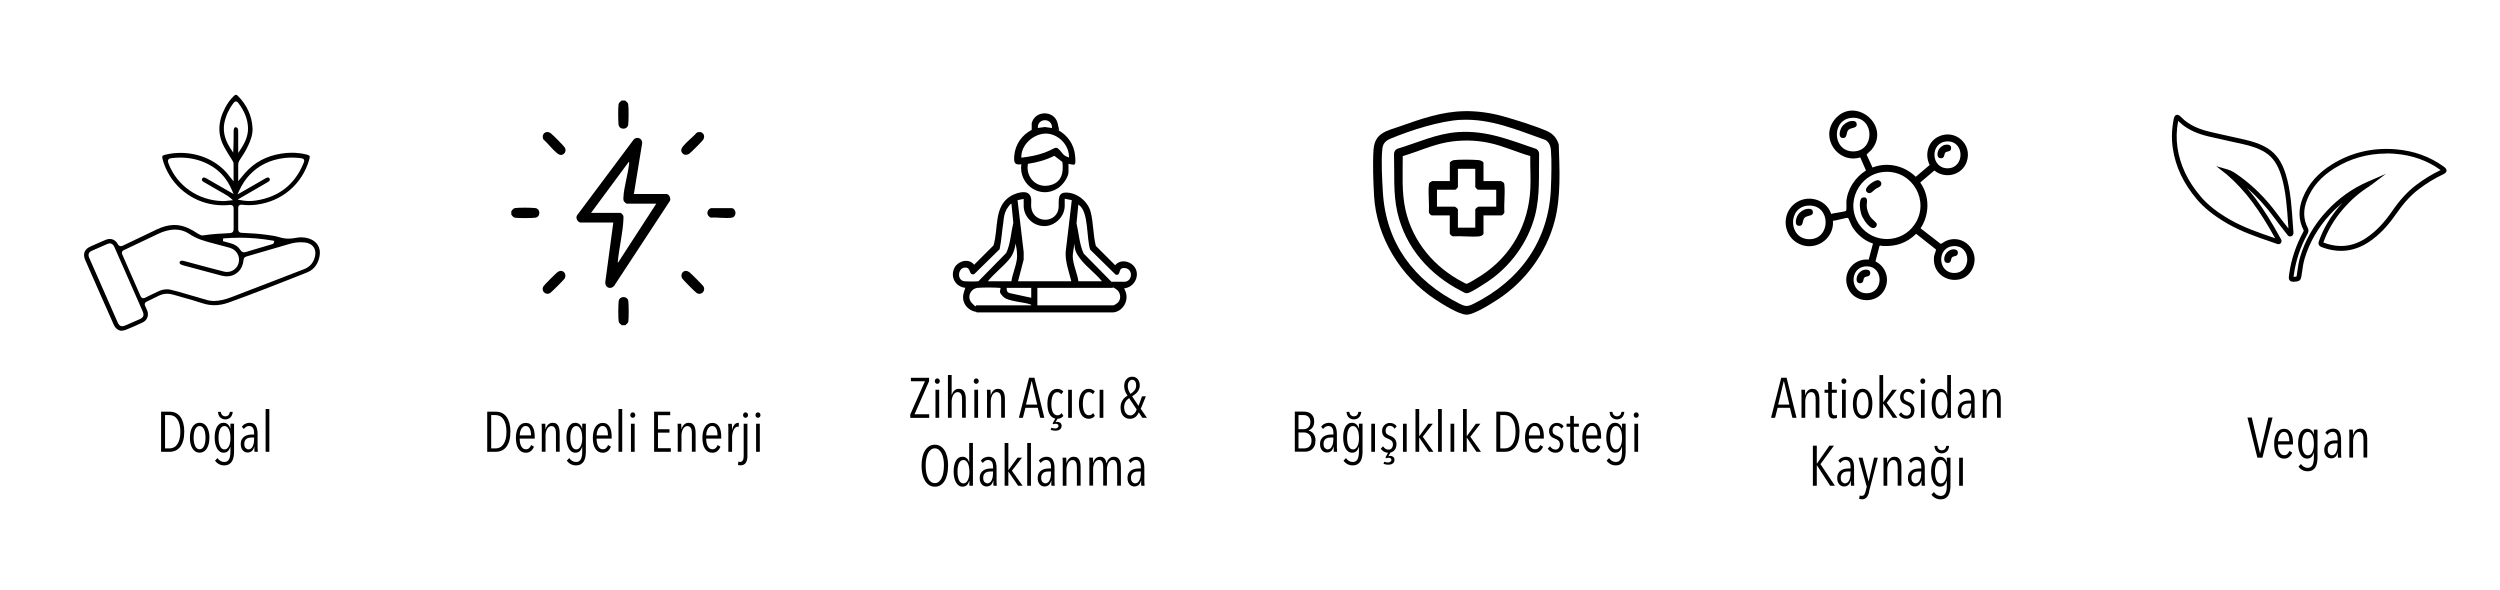 <svg viewBox="0 0 530 125" version="1.1" xmlns="http://www.w3.org/2000/svg" id="Layer_1">
  
  <g>
    <path d="M479.65,97.02h-1.09l-2.1-8.5h.91l1.75,7.55h.02l1.75-7.55h.89l-2.14,8.5Z"></path>
    <path d="M482.92,94.22c0,.33.03.63.08.91.06.28.14.52.25.72s.25.36.41.48.36.17.58.17c.29,0,.52-.09.7-.26s.31-.39.41-.64l.6.35c-.14.36-.36.66-.64.91s-.65.37-1.09.37c-.66,0-1.18-.28-1.55-.84-.37-.56-.55-1.33-.55-2.32,0-.46.05-.89.14-1.28.1-.39.23-.73.41-1.01s.4-.5.66-.65.55-.23.87-.23c.35,0,.65.08.89.23s.44.36.59.62c.15.26.26.57.33.92.07.35.1.73.1,1.13v.43h-3.2ZM485.34,93.56c0-.6-.09-1.08-.28-1.45-.18-.36-.47-.55-.87-.55-.23,0-.43.07-.58.21-.16.14-.29.31-.39.52s-.17.42-.22.65c-.04.23-.07.44-.07.61h2.4Z"></path>
    <path d="M491.31,96.94c0,.42-.03.82-.1,1.18-.07.36-.18.67-.34.94-.16.26-.38.47-.65.62-.27.15-.61.23-1.02.23s-.76-.09-1.1-.27c-.34-.18-.61-.42-.82-.73l.52-.55c.16.25.36.45.61.6.24.15.52.23.82.23.26,0,.48-.06.65-.17.17-.11.31-.27.4-.47.1-.2.16-.44.2-.71.04-.27.06-.57.06-.9v-.98h-.02c-.1.36-.26.66-.48.9-.22.24-.54.36-.95.36-.3,0-.57-.08-.8-.24-.23-.16-.43-.38-.59-.67s-.28-.62-.37-1.01c-.08-.39-.13-.81-.13-1.28s.04-.89.12-1.27c.08-.38.2-.71.35-.99.16-.28.35-.49.59-.65s.51-.23.81-.23c.36,0,.67.11.92.33.25.22.42.51.51.87h.04v-1.01h.77v5.87ZM490.54,94.05c0-.34-.03-.67-.08-.97-.05-.3-.13-.57-.24-.79-.11-.22-.24-.4-.4-.53s-.34-.19-.55-.19-.4.06-.56.19c-.16.13-.29.3-.39.52-.1.22-.18.48-.23.79s-.07.63-.07.98.02.67.07.97.12.56.23.79c.1.22.23.4.39.53.16.13.34.19.56.19s.4-.06.56-.19c.16-.13.29-.3.4-.52s.19-.48.24-.78c.05-.3.08-.63.08-.98Z"></path>
    <path d="M495.66,97.02c0-.06-.01-.14-.02-.24,0-.1,0-.2-.01-.31,0-.11,0-.21,0-.31v-.26h-.02c-.2.85-.68,1.27-1.44,1.27-.17,0-.34-.03-.5-.1-.17-.06-.32-.17-.46-.31-.14-.14-.25-.33-.34-.55s-.13-.49-.13-.8c0-.43.08-.78.23-1.04.15-.26.34-.47.58-.62.23-.15.49-.25.76-.31.28-.05.54-.08.79-.08h.47v-.31c0-.52-.1-.9-.29-1.14-.19-.24-.45-.36-.78-.36-.22,0-.43.06-.62.18-.19.12-.36.27-.49.46l-.42-.49c.18-.26.42-.47.72-.61.3-.14.59-.22.89-.22.62,0,1.07.2,1.33.61.26.41.4,1,.4,1.79v2.47c0,.08,0,.18,0,.3s0,.24.01.37c0,.12.01.24.02.35,0,.11.02.19.02.26h-.68ZM495.56,94h-.48c-.19,0-.38.02-.58.05-.19.04-.36.1-.51.2-.15.1-.27.24-.37.41-.1.18-.14.4-.14.68,0,.42.09.72.28.9s.38.28.6.28.41-.07.57-.2c.16-.14.28-.31.37-.52.09-.21.16-.44.2-.68.04-.25.06-.49.06-.72v-.41Z"></path>
    <path d="M501.06,97.02v-3.84c0-.18,0-.37-.03-.56-.02-.19-.06-.36-.13-.52-.07-.16-.16-.28-.29-.38-.12-.1-.29-.15-.49-.15s-.38.05-.53.16c-.16.11-.29.26-.4.44-.11.19-.19.4-.25.65-.06.24-.09.5-.09.76v3.43h-.79v-4.45c0-.13,0-.27,0-.41,0-.15,0-.29-.01-.43s0-.27-.01-.38c0-.12-.01-.21-.02-.27h.77c.02.15.03.34.04.55,0,.22.01.42.01.61h.02c.11-.4.3-.73.55-.98.26-.25.58-.38.96-.38.32,0,.58.07.77.2.2.14.35.31.45.53.1.22.17.47.21.74s.05.55.05.82v3.84h-.79Z"></path>
  </g>
  <g>
    <path d="M486.11,59.71c-.29,0-.49-.06-.66-.23-.3-.3-.24-.7-.14-1.41.44-3.11,1.44-6.1,2.97-8.89.14-.26.12-.29.08-.38-1.1-2.13-1.15-4.46-.15-6.91,1.17-2.88,3.18-5.18,6.15-7.03,4.06-2.53,8.6-3.6,13.5-3.21,3.85.31,7.27,1.54,10.19,3.66.27.2.65.47.61.9-.04.43-.48.64-.8.79-1.74.82-3.45,1.87-5.08,3.11-1.71,1.3-3.23,2.97-4.81,5.25-1.77,2.57-3.54,4.41-5.56,5.8-3.19,2.2-6.64,2.6-10.26,1.21-.87-.34-.61-1.07-.52-1.31.92-2.59,2.36-5.04,4.29-7.29.23-.27.47-.54.72-.8-.93.76-1.82,1.59-2.66,2.5-2.56,2.76-4.38,5.93-5.41,9.4-.26.89-.4,1.8-.53,2.76-.05.36-.11.73-.17,1.09-.1.59-.41.89-1,.96-.31.04-.56.07-.77.07ZM505.92,32.55c-3.98,0-7.68,1.05-11.03,3.14-2.78,1.73-4.67,3.88-5.75,6.56-.9,2.21-.86,4.19.11,6.08.3.59.05,1.06-.09,1.32-1.48,2.69-2.44,5.57-2.86,8.54-.03.19-.05.38-.07.51.13,0,.31-.03.48-.05.09-.01.14-.02.16-.03,0-.01.01-.05.02-.11.06-.35.11-.71.16-1.07.14-.95.28-1.94.56-2.9,1.07-3.62,2.97-6.92,5.64-9.79,2.53-2.73,5.48-4.83,8.76-6.25l3.81-1.65-3.31,2.5-.3-.4.26.43c-.05.04-.11.09-.17.12-2.05,1.27-3.94,2.91-5.62,4.88-1.85,2.16-3.23,4.51-4.11,6.98,0,.02-.01.03-.02.05,3.35,1.27,6.38.9,9.29-1.11,1.92-1.32,3.6-3.08,5.3-5.55,1.63-2.37,3.23-4.11,5.02-5.48,1.68-1.28,3.45-2.36,5.25-3.22-2.76-2-6-3.16-9.65-3.45-.63-.05-1.25-.08-1.86-.08Z"></path>
    <path d="M483.03,51.76c-.13,0-.28-.03-.43-.1l-.98-.34c-3.17-1.08-6.45-2.21-9.45-3.94-2.81-1.63-4.87-3.27-6.47-5.17-2.83-3.36-4.49-6.88-5.06-10.73-.31-2.06-.24-4.18.2-6.29.05-.24.15-.7.55-.82.4-.12.73.18.93.37l.25.24c.23.22.45.44.7.63,1.33,1.05,2.97,1.79,5.15,2.31,1.36.33,2.74.63,4.11.93,1.15.25,2.29.5,3.43.77,1.41.33,3.24.84,4.85,1.87,1.76,1.12,2.96,2.85,3.76,5.43.5,1.6.85,3.4,1.1,5.64.18,1.61.29,3.24.4,4.81l.13,1.75c.02.21.07.7-.37.93-.14.07-.61.25-.96-.34l-.74-.95c-.69-.88-1.38-1.76-2.04-2.66-1.78-2.42-3.67-4.49-5.75-6.26.68.78,1.34,1.59,1.96,2.43,1.69,2.28,3.29,4.83,5.17,8.26.35.49.22.81.06,1-.13.16-.3.24-.5.24ZM461.78,25.6c-.38,1.92-.43,3.85-.15,5.73.55,3.67,2.13,7.02,4.84,10.24,1.52,1.81,3.5,3.38,6.21,4.95,2.91,1.68,6.14,2.79,9.27,3.86l.38.13c-1.74-3.14-3.24-5.51-4.82-7.64-1.61-2.17-3.43-4.14-5.41-5.86-.05-.05-.11-.09-.17-.13l-2.09-1.65,2.45.71c.89.26,1.58.75,2.25,1.24l.16.11c3.06,2.18,5.74,4.87,8.2,8.23.65.89,1.34,1.76,2.02,2.63l.23.3-.07-.99c-.11-1.57-.22-3.19-.4-4.77-.24-2.18-.58-3.91-1.06-5.46-.73-2.34-1.79-3.89-3.34-4.88-1.49-.95-3.21-1.43-4.54-1.74-1.14-.27-2.28-.52-3.42-.76-1.38-.3-2.76-.6-4.13-.93-2.33-.56-4.09-1.35-5.54-2.5-.27-.22-.52-.46-.78-.7l-.1-.09Z"></path>
  </g>
  <g>
    <path d="M39.06,91.54c0,.7-.07,1.31-.22,1.84-.14.53-.35.97-.62,1.33-.27.36-.6.62-.98.8-.38.18-.8.27-1.27.27h-1.82v-8.5h1.84c.46,0,.89.09,1.27.27.38.18.7.45.97.81s.47.81.62,1.34c.14.53.22,1.15.22,1.84ZM38.23,91.54c0-.6-.06-1.12-.17-1.57-.12-.45-.28-.81-.48-1.1-.2-.29-.44-.51-.72-.65-.28-.14-.57-.22-.89-.22h-.98v7.06h.98c.32,0,.62-.07.89-.22.28-.14.52-.36.72-.65.2-.29.36-.65.48-1.1s.17-.96.17-1.55Z"></path>
    <path d="M44.39,92.81c0,.47-.05.9-.14,1.28-.1.38-.23.72-.41,1-.18.28-.39.5-.65.65-.26.15-.55.23-.87.23s-.61-.08-.86-.23c-.26-.15-.47-.37-.65-.65-.18-.28-.32-.61-.41-1-.1-.38-.14-.81-.14-1.28s.05-.9.14-1.3c.09-.39.23-.73.4-1.01.18-.28.39-.5.65-.65s.55-.23.88-.23.61.08.87.23.48.37.65.65c.18.28.31.62.41,1.01.1.39.14.82.14,1.3ZM43.57,92.79c0-.35-.03-.68-.08-.98-.05-.3-.13-.56-.23-.78-.1-.22-.23-.39-.39-.52-.16-.13-.34-.19-.56-.19s-.4.06-.56.19-.29.3-.39.52c-.1.22-.18.48-.23.78-.05.3-.08.63-.08.98s.03.67.08.97c.05.3.13.55.23.78.1.22.23.4.39.52.16.12.35.19.56.19s.4-.06.56-.19c.16-.12.29-.3.39-.52.1-.22.18-.48.23-.78.05-.29.08-.62.08-.97Z"></path>
    <path d="M49.62,95.69c0,.42-.03.82-.1,1.18-.07.36-.18.67-.34.94-.16.26-.38.47-.65.62-.27.15-.61.23-1.02.23s-.76-.09-1.1-.27c-.34-.18-.61-.42-.82-.73l.52-.55c.16.25.36.45.61.6.24.15.52.23.82.23.26,0,.48-.06.65-.17.17-.11.31-.27.4-.47.1-.2.16-.44.2-.71.04-.27.06-.57.06-.9v-.98h-.02c-.1.36-.26.66-.48.9-.22.24-.54.36-.95.36-.3,0-.57-.08-.8-.24-.23-.16-.43-.38-.59-.67s-.28-.62-.37-1.01c-.08-.39-.13-.81-.13-1.28s.04-.89.12-1.27c.08-.38.2-.71.35-.99.16-.28.35-.49.59-.65s.51-.23.81-.23c.36,0,.67.11.92.33.25.22.42.51.51.87h.04v-1.01h.77v5.87ZM49.34,87.32c-.06.55-.24.95-.53,1.21-.29.25-.64.38-1.05.38s-.73-.13-1.03-.38-.47-.65-.52-1.21h.6c.05.33.16.57.34.72.18.15.38.23.61.23.25,0,.46-.07.63-.22.17-.14.29-.39.35-.73h.6ZM48.85,92.8c0-.34-.03-.67-.08-.97-.05-.3-.13-.57-.24-.79-.11-.22-.24-.4-.4-.53s-.34-.19-.55-.19-.4.06-.56.19c-.16.13-.29.3-.39.52-.1.22-.18.48-.23.79s-.07.63-.07.98.02.67.07.97.12.56.23.79c.1.22.23.4.39.53.16.13.34.19.56.19s.4-.06.56-.19c.16-.13.29-.3.4-.52s.19-.48.24-.78c.05-.3.08-.63.08-.98Z"></path>
    <path d="M53.96,95.78c0-.06-.01-.14-.02-.24,0-.1,0-.2-.01-.31,0-.11,0-.21,0-.31v-.26h-.02c-.2.85-.68,1.27-1.44,1.27-.17,0-.34-.03-.5-.1-.17-.06-.32-.17-.46-.31-.14-.14-.25-.33-.34-.55s-.13-.49-.13-.8c0-.43.08-.78.23-1.04.15-.26.34-.47.58-.62.23-.15.49-.25.76-.31.28-.05.54-.08.79-.08h.47v-.31c0-.52-.1-.9-.29-1.14-.19-.24-.45-.36-.78-.36-.22,0-.43.06-.62.18-.19.12-.36.27-.49.46l-.42-.49c.18-.26.42-.47.72-.61.3-.14.59-.22.89-.22.62,0,1.07.2,1.33.61.26.41.4,1,.4,1.79v2.47c0,.08,0,.18,0,.3s0,.24.01.37c0,.12.01.24.02.35,0,.11.02.19.02.26h-.68ZM53.87,92.75h-.48c-.19,0-.38.02-.58.05-.19.04-.36.1-.51.2-.15.1-.27.24-.37.41-.1.18-.14.4-.14.68,0,.42.09.72.28.9s.38.28.6.28.41-.07.57-.2c.16-.14.28-.31.37-.52.09-.21.16-.44.2-.68.04-.25.06-.49.06-.72v-.41Z"></path>
    <path d="M56.31,95.78v-9.07h.79v9.07h-.79Z"></path>
  </g>
  <g>
    <path d="M108.2,91.54c0,.7-.07,1.31-.22,1.84-.14.53-.35.97-.62,1.33-.27.36-.6.62-.98.8-.38.18-.8.27-1.27.27h-1.82v-8.5h1.84c.46,0,.89.09,1.27.27.38.18.7.45.97.81s.47.81.62,1.34c.14.53.22,1.15.22,1.84ZM107.37,91.54c0-.6-.06-1.12-.17-1.57-.12-.45-.28-.81-.48-1.1-.2-.29-.44-.51-.72-.65-.28-.14-.57-.22-.89-.22h-.98v7.06h.98c.32,0,.62-.07.89-.22.28-.14.52-.36.72-.65.2-.29.36-.65.48-1.1s.17-.96.17-1.55Z"></path>
    <path d="M110.17,92.97c0,.33.03.63.08.91.06.28.14.52.25.72s.25.36.41.48.36.17.58.17c.29,0,.52-.09.7-.26s.31-.39.41-.64l.6.35c-.14.36-.36.66-.64.91s-.65.37-1.09.37c-.66,0-1.18-.28-1.55-.84-.37-.56-.55-1.33-.55-2.32,0-.46.05-.89.14-1.28.1-.39.23-.73.41-1.01s.4-.5.66-.65.55-.23.87-.23c.35,0,.65.08.89.23s.44.36.59.62c.15.26.26.57.33.92.07.35.1.73.1,1.13v.43h-3.2ZM112.58,92.31c0-.6-.09-1.08-.28-1.45-.18-.36-.47-.55-.87-.55-.23,0-.43.07-.58.21-.16.14-.29.31-.39.52s-.17.42-.22.65c-.04.23-.07.44-.07.61h2.4Z"></path>
    <path d="M117.86,95.78v-3.84c0-.18,0-.37-.03-.56-.02-.19-.06-.36-.13-.52-.07-.16-.16-.28-.29-.38-.12-.1-.29-.15-.49-.15s-.38.05-.53.16c-.16.11-.29.26-.4.44-.11.19-.19.4-.25.65-.06.24-.09.5-.09.76v3.43h-.79v-4.45c0-.13,0-.27,0-.41,0-.15,0-.29-.01-.43s0-.27-.01-.38c0-.12-.01-.21-.02-.27h.77c.02.15.03.34.04.55,0,.22.01.42.01.61h.02c.11-.4.3-.73.55-.98.26-.25.58-.38.96-.38.32,0,.58.07.77.2.2.14.35.31.45.53.1.22.17.47.21.74s.05.55.05.82v3.84h-.79Z"></path>
    <path d="M124.2,95.69c0,.42-.03.82-.1,1.18-.07.36-.18.67-.34.94-.16.26-.38.47-.65.62-.27.15-.61.23-1.02.23s-.76-.09-1.1-.27c-.34-.18-.61-.42-.82-.73l.52-.55c.16.25.36.45.61.6.24.15.52.23.82.23.26,0,.48-.06.65-.17.17-.11.31-.27.4-.47.1-.2.16-.44.2-.71.04-.27.06-.57.06-.9v-.98h-.02c-.1.36-.26.66-.48.9-.22.24-.54.36-.95.36-.3,0-.57-.08-.8-.24-.23-.16-.43-.38-.59-.67s-.28-.62-.37-1.01c-.08-.39-.13-.81-.13-1.28s.04-.89.12-1.27c.08-.38.2-.71.35-.99.16-.28.35-.49.59-.65s.51-.23.81-.23c.36,0,.67.11.92.33.25.22.42.51.51.87h.04v-1.01h.77v5.87ZM123.43,92.8c0-.34-.03-.67-.08-.97-.05-.3-.13-.57-.24-.79-.11-.22-.24-.4-.4-.53s-.34-.19-.55-.19-.4.06-.56.19c-.16.13-.29.3-.39.52-.1.22-.18.48-.23.79s-.07.63-.07.98.02.67.07.97.12.56.23.79c.1.22.23.4.39.53.16.13.34.19.56.19s.4-.06.56-.19c.16-.13.29-.3.4-.52s.19-.48.24-.78c.05-.3.08-.63.08-.98Z"></path>
    <path d="M126.48,92.97c0,.33.03.63.08.91.06.28.14.52.25.72s.25.36.41.48.36.17.58.17c.29,0,.52-.09.7-.26s.31-.39.41-.64l.6.35c-.14.36-.36.66-.64.91s-.65.37-1.09.37c-.66,0-1.18-.28-1.55-.84-.37-.56-.55-1.33-.55-2.32,0-.46.05-.89.14-1.28.1-.39.23-.73.41-1.01s.4-.5.66-.65.55-.23.87-.23c.35,0,.65.08.89.23s.44.36.59.62c.15.26.26.57.33.92.07.35.1.73.1,1.13v.43h-3.2ZM128.89,92.31c0-.6-.09-1.08-.28-1.45-.18-.36-.47-.55-.87-.55-.23,0-.43.07-.58.21-.16.14-.29.31-.39.52s-.17.42-.22.65c-.04.23-.07.44-.07.61h2.4Z"></path>
    <path d="M131.12,95.78v-9.07h.79v9.07h-.79Z"></path>
    <path d="M134.68,88c0,.17-.05.31-.16.41-.1.11-.23.16-.37.16-.15,0-.28-.05-.38-.16-.1-.11-.15-.25-.15-.41,0-.16.05-.3.15-.41.1-.11.23-.17.38-.17s.28.06.38.17c.1.11.15.25.15.41ZM133.76,95.78v-5.95h.79v5.95h-.79Z"></path>
    <path d="M138.67,95.78v-8.5h3.42v.74h-2.6v2.98h2.44v.72h-2.44v3.3h2.72v.76h-3.54Z"></path>
    <path d="M146.68,95.78v-3.84c0-.18,0-.37-.03-.56-.02-.19-.06-.36-.13-.52-.07-.16-.16-.28-.29-.38-.12-.1-.29-.15-.49-.15s-.38.05-.53.16c-.16.11-.29.26-.4.44-.11.19-.19.4-.25.65-.06.24-.09.5-.09.76v3.43h-.79v-4.45c0-.13,0-.27,0-.41,0-.15,0-.29-.01-.43s0-.27-.01-.38c0-.12-.01-.21-.02-.27h.77c.02.15.03.34.04.55,0,.22.01.42.01.61h.02c.11-.4.3-.73.55-.98.26-.25.58-.38.96-.38.32,0,.58.07.77.2.2.14.35.31.45.53.1.22.17.47.21.74s.05.55.05.82v3.84h-.79Z"></path>
    <path d="M149.71,92.97c0,.33.03.63.08.91.06.28.14.52.25.72s.25.36.41.48.36.17.58.17c.29,0,.52-.09.7-.26s.31-.39.41-.64l.6.35c-.14.36-.36.66-.64.91s-.65.37-1.09.37c-.66,0-1.18-.28-1.55-.84-.37-.56-.55-1.33-.55-2.32,0-.46.05-.89.14-1.28.1-.39.23-.73.41-1.01s.4-.5.66-.65.55-.23.87-.23c.35,0,.65.08.89.23s.44.36.59.62c.15.26.26.57.33.92.07.35.1.73.1,1.13v.43h-3.2ZM152.12,92.31c0-.6-.09-1.08-.28-1.45-.18-.36-.47-.55-.87-.55-.23,0-.43.07-.58.21-.16.14-.29.31-.39.52s-.17.42-.22.65c-.04.23-.07.44-.07.61h2.4Z"></path>
    <path d="M155.71,89.99c.23-.23.5-.35.79-.35.06,0,.11,0,.14.01l-.02.82s-.06-.01-.09-.02c-.03,0-.06,0-.1,0-.2,0-.38.07-.53.2s-.29.31-.39.53c-.1.22-.18.46-.23.74-.05.28-.08.55-.08.82v3.04h-.79v-4.45c0-.13,0-.27,0-.41,0-.15,0-.29-.01-.43s0-.27-.01-.38c0-.12-.01-.21-.02-.27h.77c.02.15.03.34.04.57,0,.23.01.47.01.73h.02c.11-.52.28-.9.52-1.13Z"></path>
    <path d="M158.46,96.66c0,.61-.12,1.09-.35,1.45-.23.36-.62.54-1.18.54-.06,0-.14,0-.22-.02-.08-.01-.17-.03-.25-.05l.07-.71c.12.04.24.06.35.06.16,0,.29-.04.39-.11.1-.07.18-.17.24-.29.06-.12.1-.26.12-.42.02-.16.03-.33.03-.5v-6.78h.79v6.83ZM158.58,88c0,.17-.05.31-.15.41-.1.11-.23.16-.38.16-.14,0-.27-.05-.37-.16-.1-.11-.15-.25-.15-.41,0-.16.05-.3.15-.41.1-.11.22-.17.37-.17.15,0,.28.06.38.17.1.11.15.25.15.41Z"></path>
    <path d="M161.22,88c0,.17-.05.31-.16.41-.1.11-.23.16-.37.16-.15,0-.28-.05-.38-.16-.1-.11-.15-.25-.15-.41,0-.16.05-.3.15-.41.1-.11.23-.17.38-.17s.28.06.38.17c.1.11.15.25.15.41ZM160.29,95.78v-5.95h.79v5.95h-.79Z"></path>
  </g>
  <g>
    <path d="M192.98,88.58v-.72l3.11-7.03h-2.98v-.74h3.85v.73l-3.08,7.01h3.11v.76h-4.01Z"></path>
    <path d="M199.24,80.8c0,.17-.05.31-.16.41-.1.11-.23.16-.37.16-.15,0-.28-.05-.38-.16-.1-.11-.15-.25-.15-.41,0-.16.05-.3.15-.41.1-.11.23-.17.38-.17s.28.06.38.17c.1.11.15.25.15.41ZM198.32,88.58v-5.95h.79v5.95h-.79Z"></path>
    <path d="M203.96,88.58v-3.84c0-.18,0-.37-.03-.56-.02-.19-.06-.36-.13-.52-.06-.16-.16-.28-.28-.38s-.29-.15-.49-.15-.38.05-.53.16c-.16.11-.29.26-.4.44-.11.19-.2.4-.26.65-.06.24-.09.5-.09.76v3.43h-.79v-9.07h.79v4.25h.02c.1-.38.28-.7.54-.95.26-.25.57-.37.96-.37.32,0,.58.07.77.2.2.14.34.31.45.53.1.22.17.47.21.74s.05.55.05.82v3.84h-.79Z"></path>
    <path d="M207.49,80.8c0,.17-.05.31-.16.41-.1.11-.23.16-.37.16-.15,0-.28-.05-.38-.16-.1-.11-.15-.25-.15-.41,0-.16.05-.3.15-.41.1-.11.23-.17.38-.17s.28.06.38.17c.1.11.15.25.15.41ZM206.56,88.58v-5.95h.79v5.95h-.79Z"></path>
    <path d="M212.25,88.58v-3.84c0-.18,0-.37-.03-.56-.02-.19-.06-.36-.13-.52-.07-.16-.16-.28-.29-.38-.12-.1-.29-.15-.49-.15s-.38.05-.53.16c-.16.11-.29.26-.4.44-.11.19-.19.4-.25.65-.06.24-.09.5-.09.76v3.43h-.79v-4.45c0-.13,0-.27,0-.41,0-.15,0-.29-.01-.43s0-.27-.01-.38c0-.12-.01-.21-.02-.27h.77c.02.15.03.34.04.55,0,.22.01.42.01.61h.02c.11-.4.3-.73.55-.98.26-.25.58-.38.96-.38.32,0,.58.07.77.2.2.14.35.31.45.53.1.22.17.47.21.74s.05.55.05.82v3.84h-.79Z"></path>
    <path d="M220.53,88.58l-.52-2.12h-2.62l-.54,2.12h-.85l2.16-8.5h1.14l2.1,8.5h-.88ZM218.74,80.83h-.05l-1.18,4.94h2.38l-1.15-4.94Z"></path>
    <path d="M224.19,88.77l-.41.71c.1-.03.22-.05.38-.05.22,0,.42.07.61.2.19.14.29.35.29.64,0,.2-.04.37-.12.5-.08.14-.18.24-.31.32-.12.08-.26.14-.42.17-.16.03-.31.05-.45.05-.15,0-.32-.02-.51-.05-.19-.03-.36-.09-.52-.17l.18-.43c.12.06.25.11.38.13.14.02.27.04.41.04.06,0,.12,0,.2-.02.08-.02.16-.05.23-.09.07-.04.13-.1.19-.17.05-.07.08-.15.08-.25,0-.16-.05-.28-.16-.35-.1-.08-.25-.11-.43-.11-.17,0-.33.03-.48.1l-.19-.18.59-1.02c-.56-.11-.98-.45-1.26-1.01-.28-.56-.42-1.27-.42-2.12,0-.47.04-.9.13-1.29.09-.39.22-.72.4-1,.18-.28.39-.5.65-.65.26-.15.55-.23.89-.23.3,0,.56.06.78.17.22.11.39.24.52.4l-.42.58c-.1-.14-.22-.24-.36-.32-.14-.08-.31-.12-.5-.12-.22,0-.4.06-.56.19s-.29.3-.39.52c-.1.22-.18.48-.23.78s-.08.63-.08.99.03.68.08.97.13.55.23.77c.1.22.24.38.4.5.16.12.36.18.58.18.2,0,.37-.04.52-.13.15-.08.27-.2.38-.35l.36.61c-.3.38-.71.59-1.24.61Z"></path>
    <path d="M226.45,88.58v-5.95h.79v5.95h-.79Z"></path>
    <path d="M230.78,88.77c-.34,0-.63-.08-.89-.23-.26-.16-.47-.37-.64-.65-.17-.28-.3-.61-.39-1-.09-.39-.13-.82-.13-1.29s.04-.9.13-1.29c.09-.39.22-.72.4-1,.18-.28.39-.5.65-.65.26-.15.55-.23.89-.23.3,0,.56.06.78.17.22.11.39.24.52.4l-.42.58c-.1-.14-.22-.24-.36-.32-.14-.08-.31-.12-.5-.12-.22,0-.4.06-.56.19s-.29.3-.39.52c-.1.22-.18.48-.23.78s-.08.63-.08.99.03.68.08.97.13.55.23.77c.1.22.24.38.4.5.16.12.36.18.58.18.2,0,.37-.04.52-.13.15-.08.27-.2.38-.35l.36.61c-.32.41-.76.61-1.32.61Z"></path>
    <path d="M233.12,88.58v-5.95h.79v5.95h-.79Z"></path>
    <path d="M242.19,88.58l-.77-1.16c-.08.18-.18.36-.29.53s-.24.31-.4.44c-.15.12-.33.22-.52.29-.2.07-.42.11-.67.11-.59,0-1.07-.21-1.43-.64-.36-.42-.55-1.02-.55-1.79,0-.3.04-.58.11-.83s.18-.47.31-.68c.13-.2.28-.39.46-.55.18-.16.37-.31.58-.45-.27-.41-.46-.76-.55-1.06s-.14-.61-.14-.94c0-.62.16-1.1.48-1.46.32-.36.73-.53,1.22-.53.24,0,.46.04.65.13s.36.21.5.37.25.35.33.58c.08.23.12.48.12.75s-.04.53-.13.76-.21.43-.35.62c-.15.19-.32.36-.52.51-.2.15-.41.3-.62.44l1.36,2.03.74-2.03h.82l-1.09,2.64,1.32,1.92h-.96ZM239.38,84.4c-.14.1-.27.2-.4.32-.13.12-.24.25-.34.41-.1.16-.17.33-.23.52-.06.19-.09.41-.09.65,0,.55.12.98.37,1.3.24.31.56.47.94.47.17,0,.32-.04.46-.11s.27-.17.38-.28c.12-.12.22-.25.3-.4.08-.15.15-.31.21-.47l-1.61-2.4ZM240.87,81.75c0-.38-.07-.69-.22-.91-.15-.22-.36-.33-.63-.33s-.49.12-.67.37-.26.56-.26.94c0,.31.04.59.13.84s.24.53.44.85c.34-.22.62-.46.85-.74.23-.28.35-.62.35-1.03Z"></path>
    <path d="M200.99,98.72c0,.66-.06,1.27-.19,1.82-.13.55-.31,1.02-.55,1.41-.24.39-.53.7-.88.91-.34.22-.74.32-1.18.32s-.83-.11-1.18-.32-.64-.52-.89-.91c-.24-.39-.43-.86-.56-1.41-.13-.55-.19-1.15-.19-1.82s.06-1.26.19-1.81c.12-.55.31-1.02.55-1.4.24-.39.53-.69.88-.91.35-.22.75-.32,1.21-.32s.83.11,1.18.32c.34.22.64.52.88.91.24.39.42.86.55,1.4.13.55.19,1.15.19,1.81ZM200.12,98.72c0-.51-.04-.99-.12-1.44-.08-.45-.2-.84-.37-1.16s-.37-.59-.61-.78c-.24-.19-.52-.29-.83-.29-.33,0-.61.1-.86.29-.24.19-.45.45-.61.78s-.28.72-.36,1.16c-.08.45-.12.93-.12,1.44s.04.99.12,1.44c.08.45.2.84.36,1.18.16.34.36.6.61.79.24.19.53.29.86.29s.6-.1.84-.29c.24-.19.44-.46.6-.79.16-.34.28-.73.36-1.18.08-.45.12-.93.12-1.44Z"></path>
    <path d="M205.51,102.98v-1.07h-.02c-.1.36-.26.66-.48.9-.22.24-.54.36-.95.36-.3,0-.57-.08-.8-.24-.23-.16-.43-.38-.59-.67s-.28-.62-.37-1.01c-.08-.39-.13-.81-.13-1.28s.04-.89.12-1.27c.08-.38.2-.71.35-.99.16-.28.35-.49.59-.65s.51-.23.81-.23c.36,0,.66.11.91.33.25.22.42.51.5.87h.02v-4.13h.79v9.07h-.77ZM205.51,100c0-.35-.03-.68-.08-.98-.05-.3-.13-.57-.24-.79-.11-.22-.24-.39-.4-.52s-.34-.19-.55-.19-.4.06-.56.19c-.16.13-.29.3-.39.52-.1.22-.18.48-.23.79s-.07.63-.07.98.02.67.07.97.12.56.23.79c.1.22.23.4.39.53.16.13.34.19.56.19s.4-.06.56-.19c.16-.13.29-.3.4-.53.11-.22.19-.49.24-.79.05-.3.08-.62.08-.97Z"></path>
    <path d="M210.62,102.98c0-.06-.01-.14-.02-.24,0-.1,0-.2-.01-.31,0-.11,0-.21,0-.31v-.26h-.02c-.2.85-.68,1.27-1.44,1.27-.17,0-.34-.03-.5-.1-.17-.06-.32-.17-.46-.31-.14-.14-.25-.33-.34-.55s-.13-.49-.13-.8c0-.43.08-.78.23-1.04.15-.26.34-.47.58-.62.23-.15.49-.25.76-.31.28-.05.54-.08.79-.08h.47v-.31c0-.52-.1-.9-.29-1.14-.19-.24-.45-.36-.78-.36-.22,0-.43.06-.62.18-.19.12-.36.27-.49.46l-.42-.49c.18-.26.42-.47.72-.61.3-.14.59-.22.89-.22.62,0,1.07.2,1.33.61.26.41.4,1,.4,1.79v2.47c0,.08,0,.18,0,.3s0,.24.01.37c0,.12.01.24.02.35,0,.11.02.19.02.26h-.68ZM210.52,99.95h-.48c-.19,0-.38.02-.58.05-.19.04-.36.1-.51.2-.15.1-.27.24-.37.41-.1.18-.14.4-.14.68,0,.42.09.72.28.9s.38.28.6.28.41-.07.57-.2c.16-.14.28-.31.37-.52.09-.21.16-.44.2-.68.04-.25.06-.49.06-.72v-.41Z"></path>
    <path d="M215.83,102.98l-2.04-3h-.02v3h-.79v-9.07h.79v5.75h.02l1.92-2.63h.95l-2.14,2.76,2.27,3.19h-.96Z"></path>
    <path d="M217.77,102.98v-9.07h.79v9.07h-.79Z"></path>
    <path d="M222.91,102.98c0-.06-.01-.14-.02-.24,0-.1,0-.2-.01-.31,0-.11,0-.21,0-.31v-.26h-.02c-.2.85-.68,1.27-1.44,1.27-.17,0-.34-.03-.5-.1-.17-.06-.32-.17-.46-.31-.14-.14-.25-.33-.34-.55s-.13-.49-.13-.8c0-.43.08-.78.23-1.04.15-.26.34-.47.58-.62.23-.15.49-.25.76-.31.28-.05.54-.08.79-.08h.47v-.31c0-.52-.1-.9-.29-1.14-.19-.24-.45-.36-.78-.36-.22,0-.43.06-.62.18-.19.12-.36.27-.49.46l-.42-.49c.18-.26.42-.47.72-.61.3-.14.59-.22.89-.22.62,0,1.07.2,1.33.61.26.41.4,1,.4,1.79v2.47c0,.08,0,.18,0,.3s0,.24.01.37c0,.12.01.24.02.35,0,.11.02.19.02.26h-.68ZM222.81,99.95h-.48c-.19,0-.38.02-.58.05-.19.04-.36.1-.51.2-.15.1-.27.24-.37.41-.1.18-.14.4-.14.68,0,.42.09.72.28.9s.38.28.6.28.41-.07.57-.2c.16-.14.28-.31.37-.52.09-.21.16-.44.2-.68.04-.25.06-.49.06-.72v-.41Z"></path>
    <path d="M228.3,102.98v-3.84c0-.18,0-.37-.03-.56-.02-.19-.06-.36-.13-.52-.07-.16-.16-.28-.29-.38-.12-.1-.29-.15-.49-.15s-.38.05-.53.16c-.16.11-.29.26-.4.44-.11.19-.19.4-.25.65-.06.24-.09.5-.09.76v3.43h-.79v-4.45c0-.13,0-.27,0-.41,0-.15,0-.29-.01-.43s0-.27-.01-.38c0-.12-.01-.21-.02-.27h.77c.02.15.03.34.04.55,0,.22.01.42.01.61h.02c.11-.4.3-.73.55-.98.26-.25.58-.38.96-.38.32,0,.58.07.77.2.2.14.35.31.45.53.1.22.17.47.21.74s.05.55.05.82v3.84h-.79Z"></path>
    <path d="M232.26,97.21c.25-.25.58-.38.97-.38.21,0,.4.04.56.11.16.08.29.18.39.3.11.12.19.27.25.44s.11.34.14.52h.02c.05-.18.12-.35.2-.51s.2-.31.33-.44c.13-.13.28-.23.45-.31.17-.08.36-.11.58-.11.32,0,.57.07.77.2.19.14.34.31.45.53.11.22.18.47.21.74s.05.55.05.82v3.84h-.79v-3.84c0-.18,0-.37-.03-.56-.02-.19-.06-.36-.13-.52-.06-.16-.16-.28-.28-.38-.12-.1-.29-.15-.5-.15-.19,0-.37.05-.52.16-.16.11-.29.26-.39.44-.1.19-.18.4-.24.65-.06.24-.08.5-.08.76v3.43h-.79v-3.84c0-.18,0-.37-.03-.56-.02-.19-.06-.37-.12-.52s-.15-.28-.27-.38c-.12-.1-.28-.14-.48-.14s-.37.05-.53.16c-.15.11-.28.26-.39.44-.11.19-.19.4-.24.65-.06.24-.08.5-.08.76v3.43h-.79v-4.45c0-.13,0-.27,0-.41,0-.15,0-.29-.01-.43s0-.27-.01-.38c0-.12-.01-.21-.02-.27h.78c.02.15.03.34.04.55,0,.22.01.42.01.61h.02c.09-.4.26-.73.51-.98Z"></path>
    <path d="M241.95,102.98c0-.06-.01-.14-.02-.24,0-.1,0-.2-.01-.31,0-.11,0-.21,0-.31v-.26h-.02c-.2.85-.68,1.27-1.44,1.27-.17,0-.34-.03-.5-.1-.17-.06-.32-.17-.46-.31-.14-.14-.25-.33-.34-.55s-.13-.49-.13-.8c0-.43.08-.78.23-1.04.15-.26.34-.47.58-.62.23-.15.49-.25.76-.31.28-.05.54-.08.79-.08h.47v-.31c0-.52-.1-.9-.29-1.14-.19-.24-.45-.36-.78-.36-.22,0-.43.06-.62.18-.19.12-.36.27-.49.46l-.42-.49c.18-.26.42-.47.72-.61.3-.14.59-.22.89-.22.62,0,1.07.2,1.33.61.26.41.4,1,.4,1.79v2.47c0,.08,0,.18,0,.3s0,.24.01.37c0,.12.01.24.02.35,0,.11.02.19.02.26h-.68ZM241.85,99.95h-.48c-.19,0-.38.02-.58.05-.19.04-.36.1-.51.2-.15.1-.27.24-.37.41-.1.18-.14.4-.14.68,0,.42.09.72.28.9s.38.28.6.28.41-.07.57-.2c.16-.14.28-.31.37-.52.09-.21.16-.44.2-.68.04-.25.06-.49.06-.72v-.41Z"></path>
  </g>
  <g>
    <path d="M278.87,93.46c0,.44-.07.81-.21,1.1-.14.3-.32.53-.53.71-.22.18-.45.31-.71.38-.26.08-.51.11-.75.11h-2.17v-8.5h1.93c.24,0,.49.03.75.1.26.06.49.17.7.33.21.16.39.37.52.64.14.27.21.61.21,1.01,0,.29-.04.54-.1.75s-.16.4-.27.55-.24.28-.39.38c-.15.1-.29.18-.45.23v.02c.15.03.32.1.49.19.18.1.34.23.49.4.15.17.27.39.37.65.1.26.14.57.14.92ZM277.8,89.48c0-.28-.04-.51-.13-.71s-.2-.34-.34-.46c-.14-.12-.3-.2-.47-.25s-.36-.07-.54-.07h-1.04v3h1.07c.18,0,.35-.03.52-.08.17-.06.33-.15.46-.27.14-.12.25-.28.34-.47.09-.19.13-.42.13-.69ZM278.04,93.41c0-.32-.05-.59-.14-.81-.1-.22-.22-.4-.37-.53-.15-.14-.32-.24-.51-.3-.19-.06-.37-.09-.55-.09h-1.19v3.38h1.19c.22,0,.42-.03.61-.1.19-.06.36-.16.5-.3.14-.14.26-.31.34-.51.08-.21.12-.45.12-.74Z"></path>
    <path d="M282.77,95.78c0-.06-.01-.14-.02-.24,0-.1,0-.2-.01-.31,0-.11,0-.21,0-.31v-.26h-.02c-.2.85-.68,1.27-1.44,1.27-.17,0-.34-.03-.5-.1-.17-.06-.32-.17-.46-.31-.14-.14-.25-.33-.34-.55s-.13-.49-.13-.8c0-.43.08-.78.23-1.04.15-.26.34-.47.58-.62.23-.15.49-.25.76-.31.28-.05.54-.08.79-.08h.47v-.31c0-.52-.1-.9-.29-1.14-.19-.24-.45-.36-.78-.36-.22,0-.43.06-.62.18-.19.12-.36.27-.49.46l-.42-.49c.18-.26.42-.47.72-.61.3-.14.59-.22.89-.22.62,0,1.07.2,1.33.61.26.41.4,1,.4,1.79v2.47c0,.08,0,.18,0,.3s0,.24.01.37c0,.12.01.24.02.35,0,.11.02.19.02.26h-.68ZM282.67,92.75h-.48c-.19,0-.38.02-.58.05-.19.04-.36.1-.51.2-.15.1-.27.24-.37.41-.1.18-.14.4-.14.68,0,.42.09.72.28.9s.38.28.6.28.41-.07.57-.2c.16-.14.28-.31.37-.52.09-.21.16-.44.2-.68.04-.25.06-.49.06-.72v-.41Z"></path>
    <path d="M288.86,95.69c0,.42-.03.82-.1,1.18-.07.36-.18.67-.34.94-.16.26-.38.47-.65.62-.27.15-.61.23-1.02.23s-.76-.09-1.1-.27c-.34-.18-.61-.42-.82-.73l.52-.55c.16.25.36.45.61.6.24.15.52.23.82.23.26,0,.48-.06.65-.17.17-.11.31-.27.4-.47.1-.2.16-.44.2-.71.04-.27.06-.57.06-.9v-.98h-.02c-.1.36-.26.66-.48.9-.22.24-.54.36-.95.36-.3,0-.57-.08-.8-.24-.23-.16-.43-.38-.59-.67s-.28-.62-.37-1.01c-.08-.39-.13-.81-.13-1.28s.04-.89.12-1.27c.08-.38.2-.71.35-.99.16-.28.35-.49.59-.65s.51-.23.81-.23c.36,0,.67.11.92.33.25.22.42.51.51.87h.04v-1.01h.77v5.87ZM288.59,87.32c-.06.55-.24.95-.53,1.21-.29.25-.64.38-1.05.38s-.73-.13-1.03-.38-.47-.65-.52-1.21h.6c.05.33.16.57.34.72.18.15.38.23.61.23.25,0,.46-.07.63-.22.17-.14.29-.39.35-.73h.6ZM288.1,92.8c0-.34-.03-.67-.08-.97-.05-.3-.13-.57-.24-.79-.11-.22-.24-.4-.4-.53s-.34-.19-.55-.19-.4.06-.56.19c-.16.13-.29.3-.39.52-.1.22-.18.48-.23.79s-.07.63-.07.98.02.67.07.97.12.56.23.79c.1.22.23.4.39.53.16.13.34.19.56.19s.4-.06.56-.19c.16-.13.29-.3.4-.52s.19-.48.24-.78c.05-.3.08-.63.08-.98Z"></path>
    <path d="M290.71,95.78v-5.95h.79v5.95h-.79Z"></path>
    <path d="M295.62,90.86c-.1-.18-.24-.32-.4-.43-.16-.11-.36-.16-.59-.16-.26,0-.47.09-.63.28-.16.19-.25.43-.25.74,0,.32.08.55.24.7s.4.28.72.4c.16.06.32.14.48.23s.3.21.43.34c.12.14.23.3.31.49.08.19.12.41.12.68,0,.5-.12.9-.35,1.21-.23.31-.54.51-.92.59l-.43.76c.1-.03.22-.05.38-.05.22,0,.42.07.61.2.19.14.29.35.29.64,0,.2-.04.37-.12.5-.08.14-.18.24-.31.32s-.26.14-.42.17c-.16.03-.31.05-.45.05-.15,0-.32-.02-.51-.05-.19-.03-.36-.09-.52-.17l.18-.43c.12.06.25.11.38.13.14.02.27.04.41.04.06,0,.12,0,.2-.02.08-.02.16-.05.23-.09.07-.04.13-.1.19-.17.05-.07.08-.15.08-.25,0-.16-.05-.28-.16-.35-.1-.08-.25-.11-.43-.11-.17,0-.33.03-.48.1l-.19-.18.56-.98c-.32-.02-.61-.1-.88-.25-.27-.15-.49-.36-.67-.61l.48-.52c.14.21.3.38.49.51s.41.2.67.2c.28,0,.51-.1.68-.31s.26-.47.26-.81c0-.19-.03-.35-.1-.49-.06-.13-.15-.24-.25-.33-.1-.09-.22-.16-.35-.23-.13-.06-.27-.12-.41-.18-.15-.06-.3-.12-.44-.2-.14-.08-.27-.18-.38-.31s-.2-.28-.27-.46c-.07-.18-.1-.4-.1-.65s.04-.48.13-.68.2-.39.35-.53c.15-.15.33-.26.52-.35s.41-.13.64-.13c.34,0,.63.07.87.2.24.13.44.3.59.51l-.47.52Z"></path>
    <path d="M297.43,95.78v-5.95h.79v5.95h-.79Z"></path>
    <path d="M302.93,95.78l-2.04-3h-.02v3h-.79v-9.07h.79v5.75h.02l1.92-2.63h.95l-2.14,2.76,2.27,3.19h-.96Z"></path>
    <path d="M304.87,95.78v-9.07h.79v9.07h-.79Z"></path>
    <path d="M307.51,95.78v-5.95h.79v5.95h-.79Z"></path>
    <path d="M313.01,95.78l-2.04-3h-.02v3h-.79v-9.07h.79v5.75h.02l1.92-2.63h.95l-2.14,2.76,2.27,3.19h-.96Z"></path>
    <path d="M322.13,91.54c0,.7-.07,1.31-.22,1.84-.14.53-.35.97-.62,1.33-.27.36-.6.62-.98.8-.38.18-.8.27-1.27.27h-1.82v-8.5h1.84c.46,0,.89.09,1.27.27.38.18.7.45.97.81s.47.81.62,1.34c.14.53.22,1.15.22,1.84ZM321.3,91.54c0-.6-.06-1.12-.17-1.57-.12-.45-.28-.81-.48-1.1-.2-.29-.44-.51-.72-.65-.28-.14-.57-.22-.89-.22h-.98v7.06h.98c.32,0,.62-.07.89-.22.28-.14.52-.36.72-.65.2-.29.36-.65.48-1.1s.17-.96.17-1.55Z"></path>
    <path d="M324.1,92.97c0,.33.03.63.08.91.06.28.14.52.25.72s.25.36.41.48.36.17.58.17c.29,0,.52-.09.7-.26s.31-.39.41-.64l.6.35c-.14.36-.36.66-.64.91s-.65.37-1.09.37c-.66,0-1.18-.28-1.55-.84-.37-.56-.55-1.33-.55-2.32,0-.46.05-.89.14-1.28.1-.39.23-.73.41-1.01s.4-.5.66-.65.55-.23.87-.23c.35,0,.65.08.89.23s.44.36.59.62c.15.26.26.57.33.92.07.35.1.73.1,1.13v.43h-3.2ZM326.51,92.31c0-.6-.09-1.08-.28-1.45-.18-.36-.47-.55-.87-.55-.23,0-.43.07-.58.21-.16.14-.29.31-.39.52s-.17.42-.22.65c-.04.23-.07.44-.07.61h2.4Z"></path>
    <path d="M331.01,90.86c-.1-.18-.24-.32-.4-.43-.16-.11-.36-.16-.59-.16-.26,0-.47.09-.63.28-.16.19-.25.43-.25.74,0,.32.08.55.24.7s.4.28.72.4c.16.06.32.14.48.23s.3.21.43.34c.12.14.23.3.31.49.08.19.12.41.12.68,0,.58-.16,1.04-.47,1.36-.32.32-.73.49-1.23.49-.34,0-.64-.08-.92-.23-.28-.16-.51-.37-.7-.63l.48-.52c.14.21.3.38.49.51s.41.2.67.2c.28,0,.51-.1.68-.31s.26-.47.26-.81c0-.19-.03-.35-.1-.49-.06-.13-.15-.24-.25-.33-.1-.09-.22-.16-.35-.23-.13-.06-.27-.12-.41-.18-.15-.06-.3-.12-.44-.2-.14-.08-.27-.18-.38-.31s-.2-.28-.27-.46c-.07-.18-.1-.4-.1-.65s.04-.48.13-.68.2-.39.35-.53c.15-.15.33-.26.52-.35s.41-.13.64-.13c.34,0,.63.07.87.2.24.13.44.3.59.51l-.47.52Z"></path>
    <path d="M334.43,95.88c-.13.03-.26.05-.4.05-.42,0-.71-.14-.88-.43s-.26-.67-.26-1.15v-3.88h-.78v-.65h.77v-1.64h.78v1.64h1.06v.65h-1.06v3.73c0,.36.05.62.16.79s.26.25.47.25c.07,0,.15,0,.23-.03.08-.02.15-.04.2-.07l.04.64c-.09.04-.2.08-.32.11Z"></path>
    <path d="M336.25,92.97c0,.33.03.63.08.91.06.28.14.52.25.72s.25.36.41.48.36.17.58.17c.29,0,.52-.09.7-.26s.31-.39.41-.64l.6.35c-.14.36-.36.66-.64.91s-.65.37-1.09.37c-.66,0-1.18-.28-1.55-.84-.37-.56-.55-1.33-.55-2.32,0-.46.05-.89.14-1.28.1-.39.23-.73.41-1.01s.4-.5.66-.65.55-.23.87-.23c.35,0,.65.08.89.23s.44.36.59.62c.15.26.26.57.33.92.07.35.1.73.1,1.13v.43h-3.2ZM338.66,92.31c0-.6-.09-1.08-.28-1.45-.18-.36-.47-.55-.87-.55-.23,0-.43.07-.58.21-.16.14-.29.31-.39.52s-.17.42-.22.65c-.04.23-.07.44-.07.61h2.4Z"></path>
    <path d="M344.64,95.69c0,.42-.03.82-.1,1.18-.07.36-.18.67-.34.94-.16.26-.38.47-.65.62-.27.15-.61.23-1.02.23s-.76-.09-1.1-.27c-.34-.18-.61-.42-.82-.73l.52-.55c.16.25.36.45.61.6.24.15.52.23.82.23.26,0,.48-.06.65-.17.17-.11.31-.27.4-.47.1-.2.16-.44.2-.71.04-.27.06-.57.06-.9v-.98h-.02c-.1.36-.26.66-.48.9-.22.24-.54.36-.95.36-.3,0-.57-.08-.8-.24-.23-.16-.43-.38-.59-.67s-.28-.62-.37-1.01c-.08-.39-.13-.81-.13-1.28s.04-.89.12-1.27c.08-.38.2-.71.35-.99.16-.28.35-.49.59-.65s.51-.23.81-.23c.36,0,.67.11.92.33.25.22.42.51.51.87h.04v-1.01h.77v5.87ZM344.36,87.32c-.06.55-.24.95-.53,1.21-.29.25-.64.38-1.05.38s-.73-.13-1.03-.38-.47-.65-.52-1.21h.6c.05.33.16.57.34.72.18.15.38.23.61.23.25,0,.46-.07.63-.22.17-.14.29-.39.35-.73h.6ZM343.87,92.8c0-.34-.03-.67-.08-.97-.05-.3-.13-.57-.24-.79-.11-.22-.24-.4-.4-.53s-.34-.19-.55-.19-.4.06-.56.19c-.16.13-.29.3-.39.52-.1.22-.18.48-.23.79s-.07.63-.07.98.02.67.07.97.12.56.23.79c.1.22.23.4.39.53.16.13.34.19.56.19s.4-.06.56-.19c.16-.13.29-.3.4-.52s.19-.48.24-.78c.05-.3.08-.63.08-.98Z"></path>
    <path d="M347.41,88c0,.17-.05.31-.16.41-.1.11-.23.16-.37.16-.15,0-.28-.05-.38-.16-.1-.11-.15-.25-.15-.41,0-.16.05-.3.15-.41.1-.11.23-.17.38-.17s.28.06.38.17c.1.11.15.25.15.41ZM346.49,95.78v-5.95h.79v5.95h-.79Z"></path>
  </g>
  <g>
    <path d="M379.99,88.58l-.52-2.12h-2.62l-.54,2.12h-.85l2.16-8.5h1.14l2.1,8.5h-.88ZM378.2,80.83h-.05l-1.18,4.94h2.38l-1.15-4.94Z"></path>
    <path d="M384.92,88.58v-3.84c0-.18,0-.37-.03-.56-.02-.19-.06-.36-.13-.52-.07-.16-.16-.28-.29-.38-.12-.1-.29-.15-.49-.15s-.38.05-.53.16c-.16.11-.29.26-.4.44-.11.19-.19.4-.25.65-.06.24-.09.5-.09.76v3.43h-.79v-4.45c0-.13,0-.27,0-.41,0-.15,0-.29-.01-.43s0-.27-.01-.38c0-.12-.01-.21-.02-.27h.77c.02.15.03.34.04.55,0,.22.01.42.01.61h.02c.11-.4.3-.73.55-.98.26-.25.58-.38.96-.38.32,0,.58.07.77.2.2.14.35.31.45.53.1.22.17.47.21.74s.05.55.05.82v3.84h-.79Z"></path>
    <path d="M389.12,88.68c-.13.03-.26.05-.4.05-.42,0-.71-.14-.88-.43s-.26-.67-.26-1.15v-3.88h-.78v-.65h.77v-1.64h.78v1.64h1.06v.65h-1.06v3.73c0,.36.05.62.16.79s.26.25.47.25c.07,0,.15,0,.23-.03.08-.02.15-.04.2-.07l.04.64c-.09.04-.2.08-.32.11Z"></path>
    <path d="M391.43,80.8c0,.17-.05.31-.16.41-.1.11-.23.16-.37.16-.15,0-.28-.05-.38-.16-.1-.11-.15-.25-.15-.41,0-.16.05-.3.15-.41.1-.11.23-.17.38-.17s.28.06.38.17c.1.11.15.25.15.41ZM390.51,88.58v-5.95h.79v5.95h-.79Z"></path>
    <path d="M396.94,85.61c0,.47-.05.9-.14,1.28-.1.38-.23.72-.41,1-.18.28-.39.5-.65.65-.26.15-.55.23-.87.23s-.61-.08-.86-.23c-.26-.15-.47-.37-.65-.65-.18-.28-.32-.61-.41-1-.1-.38-.14-.81-.14-1.28s.05-.9.14-1.3c.09-.39.23-.73.4-1.01.18-.28.39-.5.65-.65s.55-.23.88-.23.61.08.87.23.48.37.65.65c.18.28.31.62.41,1.01.1.39.14.82.14,1.3ZM396.13,85.59c0-.35-.03-.68-.08-.98-.05-.3-.13-.56-.23-.78-.1-.22-.23-.39-.39-.52-.16-.13-.34-.19-.56-.19s-.4.06-.56.19-.29.3-.39.52c-.1.22-.18.48-.23.78-.05.3-.08.63-.08.98s.03.67.08.97c.05.3.13.55.23.78.1.22.23.4.39.52.16.12.35.19.56.19s.4-.06.56-.19c.16-.12.29-.3.39-.52.1-.22.18-.48.23-.78.05-.29.08-.62.08-.97Z"></path>
    <path d="M401.29,88.58l-2.04-3h-.02v3h-.79v-9.07h.79v5.75h.02l1.92-2.63h.95l-2.14,2.76,2.27,3.19h-.96Z"></path>
    <path d="M405.43,83.66c-.1-.18-.24-.32-.4-.43-.16-.11-.36-.16-.59-.16-.26,0-.47.09-.63.28-.16.19-.25.43-.25.74,0,.32.08.55.24.7s.4.28.72.4c.16.06.32.14.48.23s.3.21.43.34c.12.14.23.3.31.49.08.19.12.41.12.68,0,.58-.16,1.04-.47,1.36-.32.32-.73.49-1.23.49-.34,0-.64-.08-.92-.23-.28-.16-.51-.37-.7-.63l.48-.52c.14.21.3.38.49.51s.41.2.67.2c.28,0,.51-.1.68-.31s.26-.47.26-.81c0-.19-.03-.35-.1-.49-.06-.13-.15-.24-.25-.33-.1-.09-.22-.16-.35-.23-.13-.06-.27-.12-.41-.18-.15-.06-.3-.12-.44-.2-.14-.08-.27-.18-.38-.31s-.2-.28-.27-.46c-.07-.18-.1-.4-.1-.65s.04-.48.13-.68.2-.39.35-.53c.15-.15.33-.26.52-.35s.41-.13.64-.13c.34,0,.63.07.87.2.24.13.44.3.59.51l-.47.52Z"></path>
    <path d="M408.16,80.8c0,.17-.05.31-.16.41-.1.11-.23.16-.37.16-.15,0-.28-.05-.38-.16-.1-.11-.15-.25-.15-.41,0-.16.05-.3.15-.41.1-.11.23-.17.38-.17s.28.06.38.17c.1.11.15.25.15.41ZM407.24,88.58v-5.95h.79v5.95h-.79Z"></path>
    <path d="M412.85,88.58v-1.07h-.02c-.1.36-.26.66-.48.9-.22.24-.54.36-.95.36-.3,0-.57-.08-.8-.24-.23-.16-.43-.38-.59-.67s-.28-.62-.37-1.01c-.08-.39-.13-.81-.13-1.28s.04-.89.12-1.27c.08-.38.2-.71.35-.99.16-.28.35-.49.59-.65s.51-.23.81-.23c.36,0,.66.11.91.33.25.22.42.51.5.87h.02v-4.13h.79v9.07h-.77ZM412.85,85.6c0-.35-.03-.68-.08-.98-.05-.3-.13-.57-.24-.79-.11-.22-.24-.39-.4-.52s-.34-.19-.55-.19-.4.06-.56.19c-.16.13-.29.3-.39.52-.1.22-.18.48-.23.79s-.07.63-.07.98.02.67.07.97.12.56.23.79c.1.22.23.4.39.53.16.13.34.19.56.19s.4-.06.56-.19c.16-.13.29-.3.4-.53.11-.22.19-.49.24-.79.05-.3.08-.62.08-.97Z"></path>
    <path d="M417.97,88.58c0-.06-.01-.14-.02-.24,0-.1,0-.2-.01-.31,0-.11,0-.21,0-.31v-.26h-.02c-.2.85-.68,1.27-1.44,1.27-.17,0-.34-.03-.5-.1-.17-.06-.32-.17-.46-.31-.14-.14-.25-.33-.34-.55s-.13-.49-.13-.8c0-.43.08-.78.23-1.04.15-.26.34-.47.58-.62.23-.15.49-.25.76-.31.28-.05.54-.08.79-.08h.47v-.31c0-.52-.1-.9-.29-1.14-.19-.24-.45-.36-.78-.36-.22,0-.43.06-.62.18-.19.12-.36.27-.49.46l-.42-.49c.18-.26.42-.47.72-.61.3-.14.59-.22.89-.22.62,0,1.07.2,1.33.61.26.41.4,1,.4,1.79v2.47c0,.08,0,.18,0,.3s0,.24.01.37c0,.12.01.24.02.35,0,.11.02.19.02.26h-.68ZM417.87,85.55h-.48c-.19,0-.38.02-.58.05-.19.04-.36.1-.51.2-.15.1-.27.24-.37.41-.1.18-.14.4-.14.68,0,.42.09.72.28.9s.38.28.6.28.41-.07.57-.2c.16-.14.28-.31.37-.52.09-.21.16-.44.2-.68.04-.25.06-.49.06-.72v-.41Z"></path>
    <path d="M423.37,88.58v-3.84c0-.18,0-.37-.03-.56-.02-.19-.06-.36-.13-.52-.07-.16-.16-.28-.29-.38-.12-.1-.29-.15-.49-.15s-.38.05-.53.16c-.16.11-.29.26-.4.44-.11.19-.19.4-.25.65-.06.24-.09.5-.09.76v3.43h-.79v-4.45c0-.13,0-.27,0-.41,0-.15,0-.29-.01-.43s0-.27-.01-.38c0-.12-.01-.21-.02-.27h.77c.02.15.03.34.04.55,0,.22.01.42.01.61h.02c.11-.4.3-.73.55-.98.26-.25.58-.38.96-.38.32,0,.58.07.77.2.2.14.35.31.45.53.1.22.17.47.21.74s.05.55.05.82v3.84h-.79Z"></path>
    <path d="M388,102.98l-2.83-4.36h-.01v4.36h-.83v-8.5h.83v3.82h.01l2.66-3.82h.97l-2.86,3.92,3.06,4.57h-1.01Z"></path>
    <path d="M392.41,102.98c0-.06-.01-.14-.02-.24,0-.1,0-.2-.01-.31,0-.11,0-.21,0-.31v-.26h-.02c-.2.85-.68,1.27-1.44,1.27-.17,0-.34-.03-.5-.1-.17-.06-.32-.17-.46-.31-.14-.14-.25-.33-.34-.55s-.13-.49-.13-.8c0-.43.08-.78.23-1.04.15-.26.34-.47.58-.62.23-.15.49-.25.76-.31.28-.05.54-.08.79-.08h.47v-.31c0-.52-.1-.9-.29-1.14-.19-.24-.45-.36-.78-.36-.22,0-.43.06-.62.18-.19.12-.36.27-.49.46l-.42-.49c.18-.26.42-.47.72-.61.3-.14.59-.22.89-.22.62,0,1.07.2,1.33.61.26.41.4,1,.4,1.79v2.47c0,.08,0,.18,0,.3s0,.24.01.37c0,.12.01.24.02.35,0,.11.02.19.02.26h-.68ZM392.32,99.95h-.48c-.19,0-.38.02-.58.05-.19.04-.36.1-.51.2-.15.1-.27.24-.37.41-.1.18-.14.4-.14.68,0,.42.09.72.28.9s.38.28.6.28.41-.07.57-.2c.16-.14.28-.31.37-.52.09-.21.16-.44.2-.68.04-.25.06-.49.06-.72v-.41Z"></path>
    <path d="M396.26,104.25c-.06.26-.14.48-.22.68s-.19.37-.31.5c-.12.13-.26.24-.41.31-.16.08-.34.11-.56.11-.11,0-.22,0-.34-.03s-.2-.04-.28-.07l.11-.7c.06.02.12.03.2.05.08.02.16.02.24.02.23,0,.41-.08.52-.24s.21-.38.28-.66l.26-1.03-1.73-6.17h.84l1.28,5.03h.02l1.14-5.03h.8l-1.87,7.21Z"></path>
    <path d="M402.31,102.98v-3.84c0-.18,0-.37-.03-.56-.02-.19-.06-.36-.13-.52-.07-.16-.16-.28-.29-.38-.12-.1-.29-.15-.49-.15s-.38.05-.53.16c-.16.11-.29.26-.4.44-.11.19-.19.4-.25.65-.06.24-.09.5-.09.76v3.43h-.79v-4.45c0-.13,0-.27,0-.41,0-.15,0-.29-.01-.43s0-.27-.01-.38c0-.12-.01-.21-.02-.27h.77c.02.15.03.34.04.55,0,.22.01.42.01.61h.02c.11-.4.3-.73.55-.98.26-.25.58-.38.96-.38.32,0,.58.07.77.2.2.14.35.31.45.53.1.22.17.47.21.74s.05.55.05.82v3.84h-.79Z"></path>
    <path d="M407.4,102.98c0-.06-.01-.14-.02-.24,0-.1,0-.2-.01-.31,0-.11,0-.21,0-.31v-.26h-.02c-.2.85-.68,1.27-1.44,1.27-.17,0-.34-.03-.5-.1-.17-.06-.32-.17-.46-.31-.14-.14-.25-.33-.34-.55s-.13-.49-.13-.8c0-.43.08-.78.23-1.04.15-.26.34-.47.58-.62.23-.15.49-.25.76-.31.28-.05.54-.08.79-.08h.47v-.31c0-.52-.1-.9-.29-1.14-.19-.24-.45-.36-.78-.36-.22,0-.43.06-.62.18-.19.12-.36.27-.49.46l-.42-.49c.18-.26.42-.47.72-.61.3-.14.59-.22.89-.22.62,0,1.07.2,1.33.61.26.41.4,1,.4,1.79v2.47c0,.08,0,.18,0,.3s0,.24.01.37c0,.12.01.24.02.35,0,.11.02.19.02.26h-.68ZM407.3,99.95h-.48c-.19,0-.38.02-.58.05-.19.04-.36.1-.51.2-.15.1-.27.24-.37.41-.1.18-.14.4-.14.68,0,.42.09.72.28.9s.38.28.6.28.41-.07.57-.2c.16-.14.28-.31.37-.52.09-.21.16-.44.2-.68.04-.25.06-.49.06-.72v-.41Z"></path>
    <path d="M413.5,102.89c0,.42-.03.82-.1,1.18-.07.36-.18.67-.34.94-.16.26-.38.47-.65.62-.27.15-.61.23-1.02.23s-.76-.09-1.1-.27c-.34-.18-.61-.42-.82-.73l.52-.55c.16.25.36.45.61.6.24.15.52.23.82.23.26,0,.48-.06.65-.17.17-.11.31-.27.4-.47.1-.2.16-.44.2-.71.04-.27.06-.57.06-.9v-.98h-.02c-.1.36-.26.66-.48.9-.22.24-.54.36-.95.36-.3,0-.57-.08-.8-.24-.23-.16-.43-.38-.59-.67s-.28-.62-.37-1.01c-.08-.39-.13-.81-.13-1.28s.04-.89.12-1.27c.08-.38.2-.71.35-.99.16-.28.35-.49.59-.65s.51-.23.81-.23c.36,0,.67.11.92.33.25.22.42.51.51.87h.04v-1.01h.77v5.87ZM413.22,94.52c-.06.55-.24.95-.53,1.21-.29.25-.64.38-1.05.38s-.73-.13-1.03-.38-.47-.65-.52-1.21h.6c.05.33.16.57.34.72.18.15.38.23.61.23.25,0,.46-.07.63-.22.17-.14.29-.39.35-.73h.6ZM412.73,100c0-.34-.03-.67-.08-.97-.05-.3-.13-.57-.24-.79-.11-.22-.24-.4-.4-.53s-.34-.19-.55-.19-.4.06-.56.19c-.16.13-.29.3-.39.52-.1.22-.18.48-.23.79s-.07.63-.07.98.02.67.07.97.12.56.23.79c.1.22.23.4.39.53.16.13.34.19.56.19s.4-.06.56-.19c.16-.13.29-.3.4-.52s.19-.48.24-.78c.05-.3.08-.63.08-.98Z"></path>
    <path d="M415.34,102.98v-5.95h.79v5.95h-.79Z"></path>
  </g>
  <path d="M25.9,70.13c-.75,0-1.41-.46-1.76-1.24-.92-2.05-1.82-4.11-2.73-6.16l-3.35-7.62c-.54-1.24-.16-2.27,1.05-2.82,1.1-.5,2.2-.99,3.31-1.45.28-.12.56-.18.84-.18.71,0,1.32.38,1.67,1.03.12.21.31.5.68.5.17,0,.33-.06.51-.15,2.38-1.15,4.76-2.28,7.14-3.41,1.23-.58,2.37-.89,3.46-.93.08,0,.17,0,.25,0,1.25,0,2.48.36,3.87,1.14.44.25.87.51,1.29.79.29.19.55.28.83.28.06,0,.13,0,.2-.02,1.81-.28,3.59-.38,5.56-.47.55-.03.82-.31.81-.86-.02-1.45-.01-2.89,0-4.34,0-.22-.02-.44-.18-.6-.11-.11-.27-.17-.48-.17-.05,0-.11,0-.17,0-.47.05-.94.07-1.41.07-4.94,0-9.44-2.69-11.74-7.03-.5-.95-.86-1.86-1.09-2.78-.08-.31-.08-.51-.02-.62.07-.11.25-.21.55-.28,1.04-.26,2.14-.4,3.26-.4,4.26,0,8.17,1.88,10.45,5.03.04.05.29.36.29.36l.53.65s0-3.06,0-3.7c0-.33-.15-.56-.28-.77-.69-1.07-1.21-1.93-1.66-2.74-1.47-2.63-1.43-5.36.13-8.35.53-1.02,1.14-1.85,1.87-2.55.17-.17.32-.25.44-.25s.26.08.42.24c1.93,1.96,2.98,4.27,3.1,6.85.06,1.36-.43,2.63-.93,3.69-.43.93-1,1.89-1.78,3.04-.23.34-.33.68-.33,1.08,0,.57,0,1.14,0,1.77v1.65s.85-1.02.85-1.02c.21-.25.39-.47.58-.69,1.99-2.28,4.52-3.63,7.71-4.14.74-.12,1.48-.18,2.21-.18,1.04,0,2.09.12,3.1.37.39.09.6.2.67.32.07.12.06.36-.05.73-1.49,5.23-5.78,8.9-11.21,9.59-.52.07-1.06.1-1.59.1-.49,0-1-.03-1.5-.09-.06,0-.11,0-.15,0-.19,0-.34.05-.45.16-.12.12-.17.28-.17.51,0,1.51,0,3.03,0,4.55,0,.7.57.73.75.74l.98.05c1.26.07,2.56.14,3.83.31l.6.08c.86.11,1.74.23,2.57.49.65.2,1.29.3,1.96.3.51,0,1.03-.06,1.59-.17.36-.07.73-.11,1.09-.11.52,0,1.04.08,1.54.23,1.75.52,2.65,1.93,2.35,3.69-.21,1.21-.83,2.8-2.65,3.52l-2.12.84c-4.77,1.88-9.7,3.83-14.61,5.58-.98.35-1.97.53-2.92.53-.86,0-1.73-.14-2.59-.43-1.32-.44-2.68-.82-3.99-1.19-.72-.2-1.43-.4-2.14-.61-.45-.13-.88-.2-1.3-.2-.62,0-1.22.15-1.79.43-.83.42-1.67.83-2.52,1.23-.14.07-.35.18-.42.41-.06.16-.03.35.08.55.16.31.29.63.42.95.4,1.01,0,2.06-.95,2.51-1.22.58-2.42,1.11-3.58,1.57-.26.1-.51.16-.77.16ZM23.09,51.62c-.07.01-.17.03-.27.07l-.68.3c-.91.4-1.83.79-2.73,1.2-.6.27-.78.77-.52,1.4.22.54.46,1.07.7,1.6,0,0,4.12,9.36,5.33,12.1.2.45.46.87.98.87h0c.2,0,.42-.06.73-.19.9-.38,1.79-.78,2.68-1.17l.23-.1c.9-.39,1.08-.85.68-1.75l-3.9-8.89-2.06-4.67c-.11-.25-.34-.78-1.04-.8h-.04s-.08.01-.08.01ZM35.36,61.33c.27,0,.53.03.8.09,1.16.26,2.31.6,3.43.94.75.22,1.5.45,2.26.65.32.08.63.18.95.28.8.25,1.63.52,2.5.52,1.19-.02,2.39-.28,3.78-.82,5.15-1.97,10.3-3.96,15.44-5.95,1.19-.46,1.97-1.39,2.26-2.69.18-.78.07-1.47-.31-1.99-.39-.54-1.03-.87-1.85-.96-.28-.03-.57-.04-.85-.04-.78,0-1.57.11-2.35.34-1.65.47-3.29.96-4.94,1.44-1.41.41-2.82.83-4.23,1.23-.51.15-.61.51-.63.8-.16,2.01-1.62,3.41-3.55,3.41-.35,0-.71-.05-1.07-.14-2.1-.55-4.19-1.12-6.28-1.68l-1.85-.5c-.89-.24-.82-.52-.78-.67.05-.2.15-.32.46-.32.15,0,.34.03.57.09l2.05.55c2.1.56,4.19,1.13,6.3,1.66.21.05.43.08.65.08,1.18,0,2.2-.8,2.48-1.94.34-1.38-.44-2.73-1.82-3.16-.36-.11-.73-.21-1.1-.3-.26-.07-.52-.14-.78-.21-.47-.13-.95-.26-1.43-.38-1.93-.5-3.75-.97-5.39-2.1-.86-.59-1.89-.89-2.98-.89-.37,0-.74.03-1.12.1-.82.15-1.62.41-2.4.78-1.14.54-2.29,1.09-3.43,1.63-1.29.61-2.57,1.23-3.86,1.83-.58.27-.48.69-.35.98,1.29,2.91,2.57,5.82,3.84,8.74.05.12.22.49.61.49.16,0,.32-.07.46-.14.78-.39,1.8-.9,2.84-1.37.55-.25,1.11-.37,1.66-.37ZM50.74,50.4c-1.14,0-2.29.05-3.43.14l-.05.59,1.57.42c.99.26,1.69.75,2.16,1.48.13.2.34.46.74.46.12,0,.24-.02.4-.07,1.23-.37,2.47-.74,3.71-1.1l1.76-.52c.14-.03.42-.09.49-.44l.06-.3-.3-.05c-2.36-.41-4.75-.62-7.1-.62ZM56.78,37.62c.14,0,.26.06.35.2.08.11.1.22.08.33-.03.14-.16.28-.35.4-.61.37-1.23.72-1.85,1.08l-4.64,2.68.79.15c.58.11,1.13.16,1.7.16.47,0,.95-.04,1.45-.12,4.83-.75,8.21-3.41,10.04-7.91.1-.25.22-.53.08-.76s-.44-.27-.73-.31c-.62-.07-1.23-.11-1.82-.11-.54,0-1.08.03-1.61.09-2.94.35-5.4,1.53-7.3,3.52-.9.94-1.61,2.01-2.24,3.36l-.39.85,2.34-1.34,1.21-.7c.82-.47,1.64-.95,2.46-1.42.16-.09.31-.14.44-.14ZM38.23,33.41c-.62,0-1.26.04-1.91.12-.22.03-.49.09-.64.32-.14.23-.07.51.02.75,1.8,4.79,6.34,7.94,11.56,8.03h0c.38,0,.69-.03,1-.07.15-.02.3-.03.44-.05l.69-.06-.52-.46c-.39-.35-.8-.59-1.13-.78l-1.39-.8c-1.07-.62-2.14-1.23-3.21-1.86-.19-.11-.31-.24-.34-.38-.02-.1,0-.21.07-.32.09-.15.21-.22.36-.22.12,0,.25.04.4.12.18.1.36.2.55.31l5.35,3.08-.36-.83c-.97-2.25-2.36-3.9-4.23-5.05-2-1.23-4.26-1.85-6.72-1.85ZM50,27c.17,0,.5.01.5.92v4.51s.55-.84.55-.84c.73-1.12,1.57-2.63,1.53-4.42-.04-1.83-.72-3.59-2.08-5.37-.05-.07-.22-.29-.48-.29s-.41.2-.54.36c-.95,1.24-1.59,2.63-1.9,4.12-.5,2.38.53,4.33,1.35,5.59l.51.78.04-.94c.05-1.15.05-2.31.05-3.43v-.1c0-.93.34-.93.48-.93Z"></path>
  <g>
    <path d="M207.02,66.13c-2-.3-3.3-2.1-2.7-4.1s.3-.7.4-1c-2.2-.2-3.4-2.4-2.3-4.4.9-1.4,3-1.9,4.1-.5l4.1-4.1c1.1-3.6,0-8.3,3.7-10.5.9-.5,2.8-1.2,3.7-.5s.5,1.9.6,2.9c.3,3.2,4.8,3.6,5.7.7.4-1.3-.5-3.7,1.5-3.8,2.4-.1,4.8,1.8,5.4,4.1s.5,4.9,1.1,7.2l4.1,4.1c1.2-1.5,3.7-.8,4.4.9s-.5,3.8-2.5,4c.1.3.3.6.4,1,.5,1.9-.8,3.9-2.7,4.1h-29v-.1ZM217.22,42.13l-1.5.3,1.3,11v1.6l-1.2,4.6h11.3c-.5-2-1.3-4.1-1.2-6.2l1.3-11-1.5-.3v1.5c0,2.3-2.1,4.4-4.5,4.3s-4.2-2.1-4.2-4.3v-1.5h.2ZM214.42,43.23c-.2-.2-.9,1-1,1.1-.5.9-.6,1.7-.7,2.7-.3,1.9-.4,3.9-.8,5.8l-5.4,5.3c-1.3.3-.5-1.5-2-1.4s-1.7,2.8,0,2.9,2.7,0,2.9,0l5.9-6c.9-1.9,1-4.3,1.5-6.4l-.4-4.1v.1ZM228.62,43.23l-.4,4.1c.5,2.1.6,4.4,1.5,6.4l5.9,6h2.9c1.6-.2,1.7-2.7,0-2.9s-.7,1.7-2,1.4l-5.4-5.3c-.8-2.3-.3-7.9-2.3-9.4s-.1-.2-.2-.1v-.2ZM214.42,59.63c.2-1.6,1.2-3.7,1.2-5.3s-.2-1.8-.3-2.7c-.2,1.3-.6,2.5-1.5,3.5-1.3,1.5-3.1,2.9-4.4,4.5h5,0ZM233.62,59.63c-1.3-1.6-3.1-2.9-4.4-4.5s-1.3-2.2-1.5-3.5c0,.9-.3,1.8-.3,2.7,0,1.6,1,3.7,1.2,5.3h5,0ZM218.62,64.73q0-.2-.2-.2c-1.3-.5-4.7-.6-5.7-1.6s-.7-1.1-.6-1.8h0c0-.1-.1-.1-.2-.1-1-.1-3.7-.1-4.7,0-1.5.2-2.3,2-1.2,3.2s.8.5.9.5h11.7ZM218.62,61.03h-5.2c0,.5,0,.9.6,1.1l4.6,1v-2.1ZM220.02,64.73h16c.2,0,.8-.4,1-.6.8-.9.5-2.3-.5-2.9s-.5-.2-.6-.2h-16v3.7h.1Z"></path>
    <path d="M226.52,34.83v1.6c0,1.2-1.3,2.9-2.3,3.5-3.7,2.4-8.3-.8-7.7-5.1-1.5.2-1.6-.4-1.5-1.8.2-2.4,1.6-4.4,3.7-5.5v-1.4c.7-2.8,4.8-2.8,5.5,0,.7,2.8,0,.9,0,1.4,2.1,1.1,3.5,3.1,3.7,5.5s0,1.9-1.5,1.7l.1.1ZM223.02,27.13c.1-2.2-3.1-2.2-3,0l1.5-.2,1.4.2h.1ZM226.62,33.43c.1-2.6-2.1-4.9-4.6-5.1s-5.6,2.1-5.5,5.1c1.7-.2,3.4-.5,5-1.1s1.9-1,2.4-1,1.1,1,1.5,1.4.8.5,1.3.7h-.1ZM225.22,34.33l-1.7-1.3c-1.8.9-3.6,1.4-5.6,1.7-.5,2.7,1.6,5.1,4.4,4.6s3.2-2.8,2.9-5h0Z"></path>
  </g>
  <g>
    <path d="M310.46,23.56c2.79-.04,5.66.37,8.33,1.13s6.7,2,9.23,3.12c1.25.55,2.09,1.55,2.44,2.87.16,5.24.48,10.98-.85,16.09-1.78,6.84-6.21,12.9-12.11,16.73-1.42.92-4.98,3.19-6.55,3.21-1.62.02-5.19-2.26-6.64-3.21-7.29-4.75-12.53-13.2-13.01-22.01-.16-2.91-.32-6.91-.11-9.77.27-3.58,2.77-3.95,5.58-4.93,4.45-1.57,8.89-3.15,13.68-3.22ZM309.7,25.4c-4.41.22-10.76,2.26-14.87,3.98-1.07.45-1.66,1.01-1.78,2.23-.26,2.58-.04,6.38.11,9.01.62,10.91,6.6,18.89,16.17,23.72,1.33.67,1.76.71,3.11.04,9.76-4.87,15.89-13.28,16.35-24.41.1-2.4.2-5.91,0-8.25-.07-.82-.44-1.65-1.19-2.06-5.86-2.06-11.53-4.57-17.89-4.25Z"></path>
    <path d="M309.16,28c6.06-.39,10.93,1.68,16.51,3.57.38.21.6.57.62,1.01-.1,4.38.24,8.85-.87,13.12-1.49,5.71-5.22,10.81-10.11,14.06-.79.52-3.19,2.07-3.96,2.32-.67.22-.93-.08-1.48-.35-6.77-3.45-11.9-9.19-13.63-16.73-.92-4.02-.58-8.21-.71-12.32,0-.5.24-.94.7-1.14,4.28-1.28,8.4-3.25,12.92-3.54ZM324.43,33.09c-2.9-.84-5.79-2.17-8.74-2.8s-6.09-.66-9.03-.11c-3.14.59-6.21,2.02-9.28,2.91.02,3.81-.26,7.64.58,11.38,1.53,6.83,6.18,12.28,12.33,15.42.23.12.47.31.72.26.35-.07,2.56-1.46,3.02-1.75,6.42-4.17,10.08-10.87,10.41-18.54.1-2.24-.07-4.53-.02-6.77Z"></path>
    <path d="M314.49,38.39h3.74s.49.27.54.33c.16.18.15.37.17.59.16,1.79-.13,3.83-.01,5.64.03.23-.42.71-.59.71h-3.84v3.85c0,.36-.61.57-.92.6-1.75.16-3.74-.12-5.52-.01-.23.03-.71-.42-.71-.59v-3.85h-3.84c-.17,0-.62-.48-.59-.71.11-1.81-.17-3.85-.01-5.64.02-.22.01-.4.17-.59.05-.06.51-.33.54-.33h3.74v-3.85c0-.25.58-.55.82-.59,1.03-.16,4.21-.12,5.3-.01.3.03,1.02.25,1.02.6v3.85ZM312.76,35.78h-3.68v3.85c0,.13-.47.6-.6.6h-3.84v3.58h3.74c.12,0,.7.43.7.6v3.85h3.68v-3.85c0-.17.58-.6.7-.6h3.74v-3.58h-3.84c-.13,0-.6-.47-.6-.6v-3.85Z"></path>
  </g>
  <g>
    <path d="M132.54,21.32c.26.23.58.42.64.8.12.75.1,3.49,0,4.28-.14,1.18-1.91,1.18-2.05,0-.09-.79-.11-3.53,0-4.28.06-.38.39-.56.64-.8h.74Z"></path>
    <path d="M108.4,45.5v-.74c.23-.26.42-.59.79-.65.75-.12,3.48-.1,4.27,0,1.18.14,1.18,1.91,0,2.05-.78.09-3.52.11-4.27,0-.38-.06-.56-.39-.79-.65Z"></path>
    <path d="M132.54,68.94h-.74c-.26-.23-.58-.42-.64-.8-.12-.75-.1-3.49,0-4.28.14-1.18,1.91-1.18,2.05,0,.09.79.11,3.53,0,4.28-.06.38-.39.56-.64.8Z"></path>
    <path d="M134.39,41.13h6.92c.57,0,1.05,1.1.64,1.57l-11.75,17.9c-.87.96-2.11.25-1.85-1.01l1.67-12.41h-6.92c-.59,0-1.15-.99-.77-1.52l11.96-16.01c.64-.8,1.86-.4,1.86.65l-1.77,10.84ZM139.13,43.18h-6.27c-.11,0-.57-.44-.63-.58-.09-.22-.08-.44-.07-.68.09-2.21.97-4.9,1.2-7.17.01-.1.09-.42-.08-.41l-7.98,10.79h6.27c.07,0,.51.43.55.56.08.24.06.53.05.79-.11,2.8-.91,6.01-1.18,8.86,0,.1-.11.32.06.3l8.08-12.46Z"></path>
    <path d="M119.6,32.54c-.5.5-1.03.32-1.5-.06-1-.8-1.93-2.08-2.91-2.94-.52-1.11.57-2.03,1.57-1.29.4.3,2.72,2.62,2.95,2.99.27.43.26.93-.11,1.3Z"></path>
    <path d="M144.73,32.54c-.5-.5-.32-1.03.06-1.51.8-1,2.07-1.94,2.94-2.91,1.1-.53,2.02.57,1.29,1.57-.28.38-2.58,2.7-2.93,2.92-.44.28-.97.31-1.36-.07Z"></path>
    <path d="M150.7,44.13h4.51c.99.29.94,1.86-.08,2.02-1.29.2-3.09-.12-4.43-.01-.99-.4-.97-1.62,0-2.01Z"></path>
    <path d="M145.32,57.43c.28-.03.58.1.81.26.32.23,2.78,2.69,2.97,2.98.62.99-.44,2.06-1.43,1.43-.29-.18-2.8-2.71-3.01-3.03-.45-.66-.09-1.56.67-1.65Z"></path>
    <path d="M118.78,57.43c.86-.1,1.39.89.9,1.65-.17.27-2.76,2.86-3.02,3.02-.99.62-2.05-.44-1.43-1.43.18-.29,2.64-2.75,2.97-2.98.15-.11.4-.24.58-.26Z"></path>
  </g>
  <g>
    <path d="M396.99,35.51c3.15-1.24,6.78-.38,9.15,1.97l2.95-2.5c-1.08-2.16-.41-4.88,1.8-5.99,3.56-1.78,7.37,1.58,6.04,5.34-1,2.84-4.55,3.68-6.85,1.82l-2.99,2.54c2.04,2.86,2,6.8.07,9.71l4.26,3.3c.16.02.79-.48,1.06-.6,3.7-1.68,7.43,2.11,5.71,5.81-2,4.3-8.76,2.57-8.17-2.54.04-.35.48-1.33.4-1.49l-4.19-3.31c-2.02,1.95-4.19,2.68-6.98,2.59-.24,0-.65-.21-.8,0l-.85,3.26c2.23,1.11,3.08,3.74,1.93,5.97-1.59,3.08-6.22,2.97-7.69-.18s.96-6.49,4.33-6.18l.9-3.4c-1.84-.59-3.47-1.99-4.45-3.64-.18-.3-.74-1.72-.82-1.78-.23-.16-2.73.63-3.21.59.31,4.09-4.2,6.82-7.7,4.62-2.88-1.81-3.14-6-.53-8.16s6.78-1.14,7.86,2.1c.54-.22,2.8-.42,3.13-.67.18-.14.06-1.55.08-1.89.18-2.71,1.89-5.24,4.16-6.66l-1.22-2.77c-4.72,1.41-8.56-4.13-5.44-8.01,4.16-5.18,12.08,1.21,7.82,6.4-.17.21-1.03.92-1.03,1.02l1.25,2.73ZM392.78,24.97c-4.6.13-4.43,7.17.14,7.13s4.56-7.26-.14-7.13ZM412.78,29.98c-3.68.14-3.5,5.74.14,5.7s3.63-5.84-.14-5.7ZM399.74,36.43c-5.65.22-8.8,6.75-5.47,11.33,2.9,3.98,8.91,3.87,11.65-.21,3.25-4.83-.39-11.35-6.18-11.12ZM383.49,43.58c-4.6.13-4.43,7.17.14,7.13s4.56-7.26-.14-7.13ZM414.21,52.17c-3.68.14-3.5,5.74.14,5.7s3.63-5.84-.14-5.7ZM395.63,56.47c-3.69.14-3.49,5.74.14,5.7s3.63-5.84-.14-5.7Z"></path>
    <path d="M394.91,41.88c1.26-.28.82,1.09.83,1.72,0,.72.37,1.77.77,2.37.27.42,1.27,1.18,1.34,1.43.2.66-.53,1.24-1.24.79-.83-.52-1.73-1.88-2.03-2.8-.24-.73-.66-3.3.34-3.52Z"></path>
    <path d="M397.95,38.21c.68-.1,1.15.63.74,1.19-.18.25-.8.47-1.1.69-.53.37-1.01,1.16-1.67.74-1.24-.8,1.26-2.51,2.03-2.62Z"></path>
    <path d="M392.32,25.68c.41-.06,1.1-.1,1.25.4.37,1.24-1.14.86-1.71,1.47-.52.54-.21,1.61-.99,1.7-1.31.15-.86-1.63-.42-2.31.38-.6,1.17-1.15,1.87-1.26Z"></path>
    <path d="M383.03,44.3c.41-.06,1.1-.1,1.25.4.37,1.24-1.14.86-1.71,1.47-.52.54-.21,1.61-.99,1.7-1.31.15-.86-1.63-.42-2.31.38-.6,1.17-1.15,1.87-1.26Z"></path>
    <path d="M412.42,30.69c.72-.12,1.42.13,1.17.99-.15.52-.89.35-1.19.68s-.09,1.1-.79,1.18c-1.05.12-.98-1.03-.65-1.73.25-.54.88-1.03,1.47-1.12Z"></path>
    <path d="M413.85,52.89c.72-.12,1.42.13,1.17.99-.15.52-.89.35-1.19.68s-.09,1.1-.79,1.18c-1.05.12-.98-1.03-.65-1.73.25-.54.88-1.03,1.47-1.12Z"></path>
    <path d="M395.27,57.19c.72-.12,1.42.13,1.17.99-.15.52-.89.35-1.19.68s-.09,1.1-.79,1.18c-1.05.12-.98-1.03-.65-1.73.25-.54.88-1.03,1.47-1.12Z"></path>
  </g>
</svg>